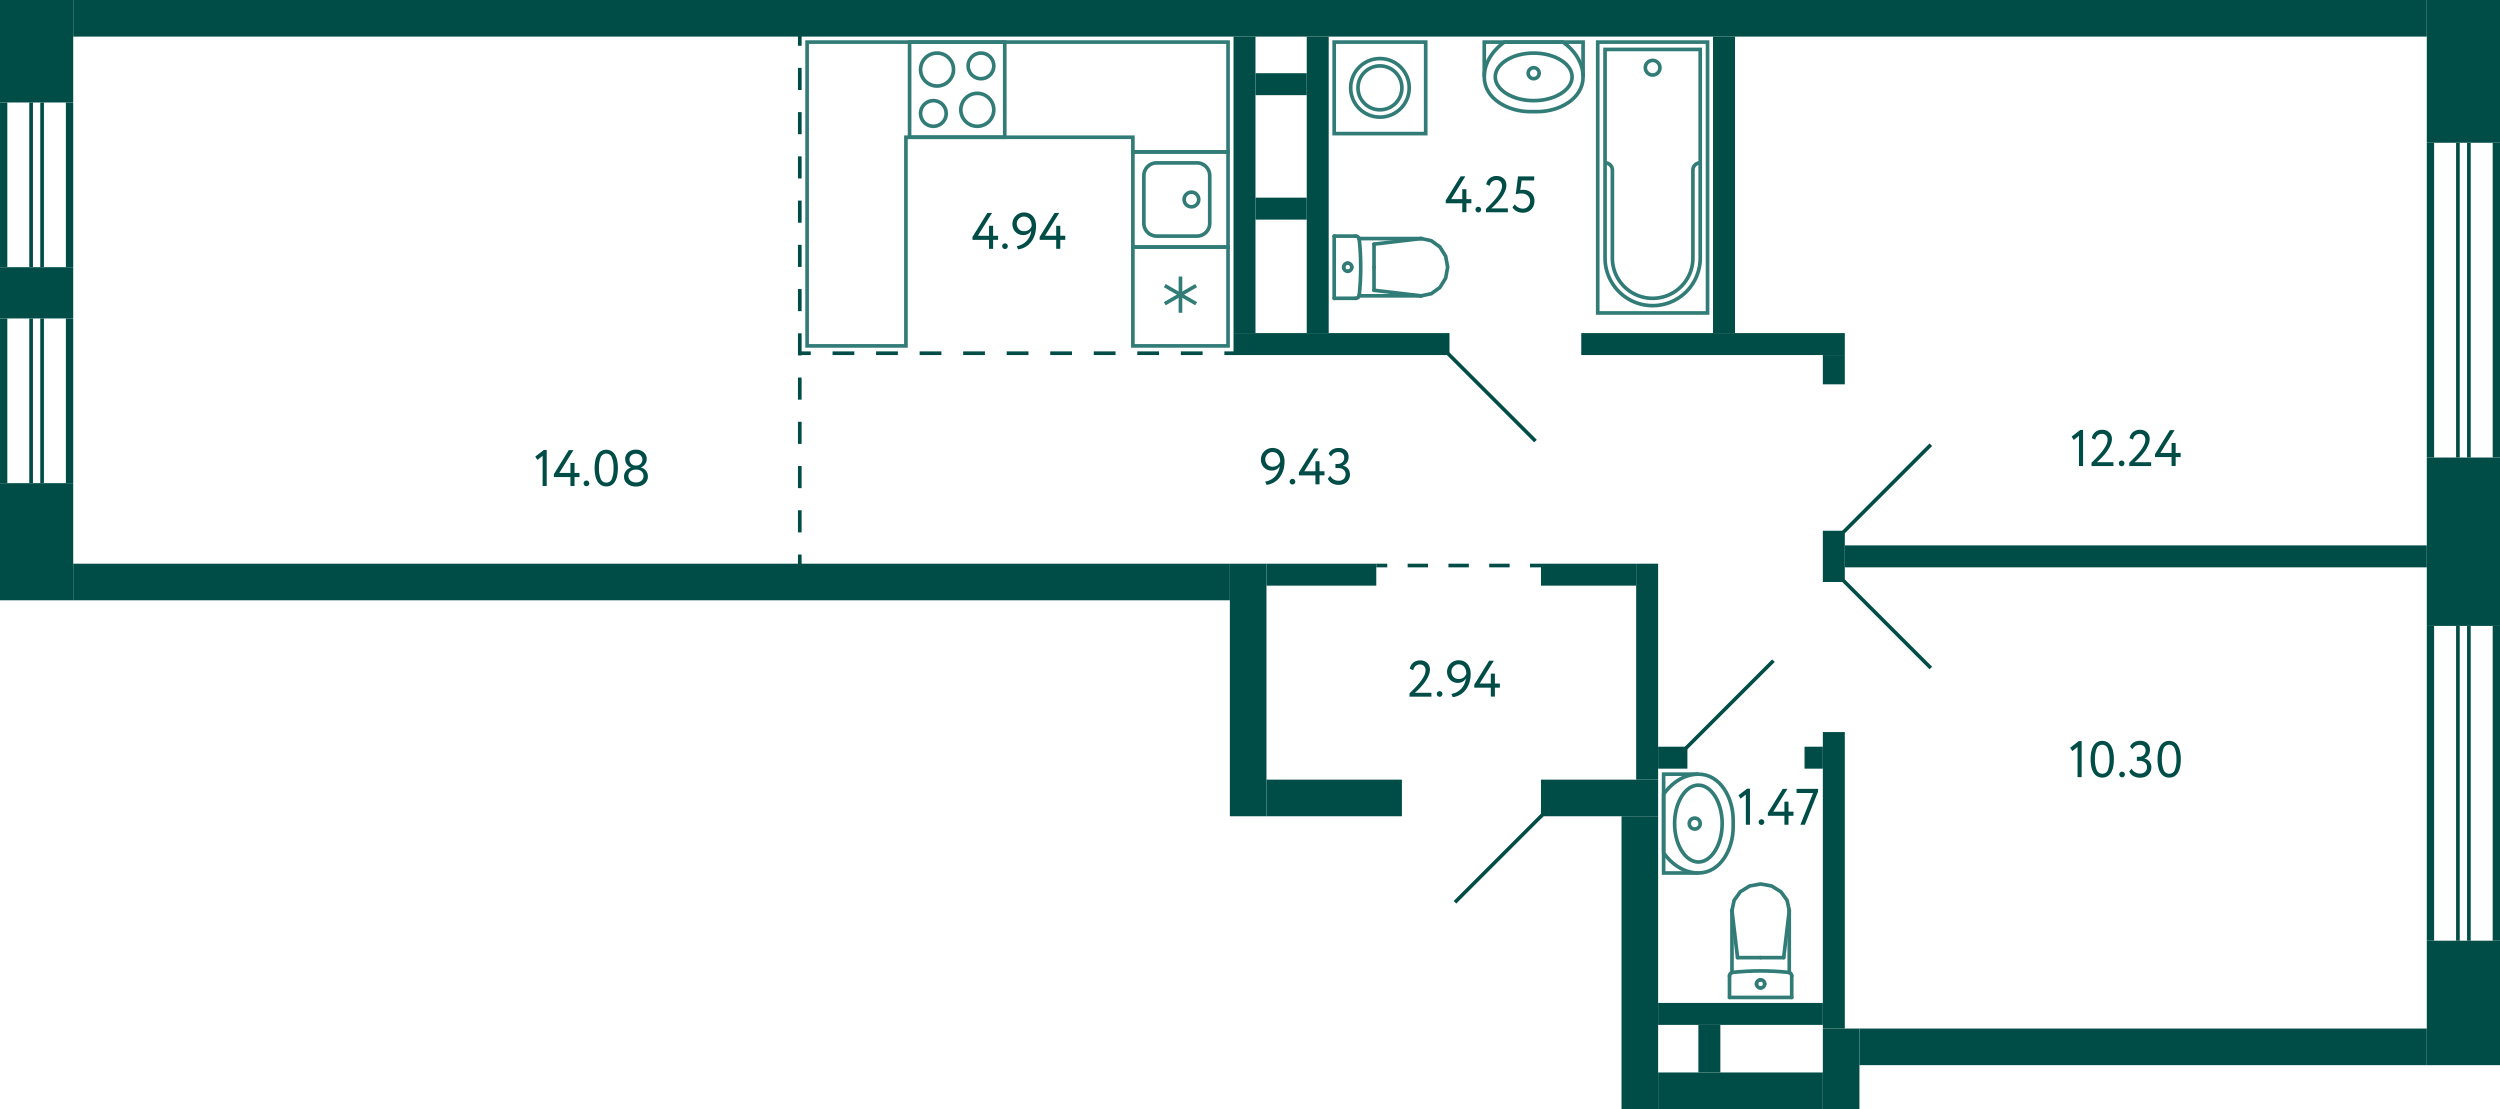 <svg xmlns="http://www.w3.org/2000/svg" width="683" height="303" viewBox="0 0 683 303">
  <title>C-7_5-9fl_4</title>
  <g id="Слой_2" data-name="Слой 2">
    <g id="C-7_5-9fl_4">
      <g id="sant">
        <g>
          <rect x="248.5" y="11.5" width="26" height="26" transform="translate(522.999 49) rotate(-180)" fill="none" stroke="#327c78" stroke-miterlimit="10"/>
          <path d="M268,15a3,3,0,1,1-3,3,3,3,0,0,1,3-3m0-1a4,4,0,1,0,4,4,4,4,0,0,0-4-4Z" fill="#327c78"/>
          <path d="M255,28a3,3,0,1,1-3,3,3,3,0,0,1,3-3m0-1a4,4,0,1,0,4,4,4,4,0,0,0-4-4Z" fill="#327c78"/>
          <path d="M267,26a4,4,0,1,1-4,4,4,4,0,0,1,4-4m0-1a5,5,0,1,0,5,5,5,5,0,0,0-5-5Z" fill="#327c78"/>
          <path d="M256,15a4,4,0,1,1-4,4,4,4,0,0,1,4-4m0-1a5,5,0,1,0,5,5,5,5,0,0,0-5-5Z" fill="#327c78"/>
        </g>
        <g>
          <rect x="309.5" y="41.5" width="26" height="26" transform="translate(268 377) rotate(-90)" fill="none" stroke="#327c78" stroke-miterlimit="10"/>
          <path d="M327,45a3,3,0,0,1,3,3V61a3,3,0,0,1-3,3H316a3,3,0,0,1-3-3V48a3,3,0,0,1,3-3h11m0-1H316a4,4,0,0,0-4,4V61a4,4,0,0,0,4,4h11a4,4,0,0,0,4-4V48a4,4,0,0,0-4-4Z" fill="#327c78"/>
          <circle cx="325.5" cy="54.5" r="2" fill="none" stroke="#327c78" stroke-miterlimit="10"/>
        </g>
        <g>
          <rect x="309.5" y="67.5" width="26" height="27" fill="none" stroke="#327c78" stroke-miterlimit="10"/>
          <line x1="318.213" y1="78.025" x2="326.786" y2="82.975" fill="none" stroke="#327c78" stroke-miterlimit="10"/>
          <line x1="326.786" y1="78.025" x2="318.213" y2="82.975" fill="none" stroke="#327c78" stroke-miterlimit="10"/>
          <line x1="322.5" y1="85.45" x2="322.5" y2="75.55" fill="none" stroke="#327c78" stroke-miterlimit="10"/>
        </g>
        <g>
          <polyline points="432.5 21 432.5 11.5 405.5 11.5 405.5 21" fill="none" stroke="#327c78" stroke-miterlimit="10"/>
          <path d="M418,30.5h2c6,0,12.5-3.5,12.5-9.5s-5.5-9.5-5.5-9.5H411s-5.5,3.5-5.5,9.5S412,30.5,418,30.5Z" fill="none" stroke="#327c78" stroke-miterlimit="10"/>
          <path d="M419,15c5.421,0,10,2.748,10,6s-4.579,6-10,6-10-2.748-10-6,4.579-6,10-6m0-1c-6.075,0-11,3.134-11,7s4.925,7,11,7,11-3.134,11-7-4.925-7-11-7Z" fill="#327c78"/>
          <circle cx="419" cy="20" r="1.5" fill="none" stroke="#327c78" stroke-miterlimit="10"/>
        </g>
        <g>
          <polyline points="464 211.5 454.5 211.5 454.5 238.5 464 238.5" fill="none" stroke="#327c78" stroke-miterlimit="10"/>
          <path d="M473.5,226v-2c0-6-3.5-12.5-9.5-12.5s-9.5,5.5-9.5,5.5v16s3.5,5.5,9.5,5.5S473.5,232,473.5,226Z" fill="none" stroke="#327c78" stroke-miterlimit="10"/>
          <path d="M464,215c3.252,0,6,4.579,6,10s-2.748,10-6,10-6-4.579-6-10,2.748-10,6-10m0-1c-3.866,0-7,4.925-7,11s3.134,11,7,11,7-4.925,7-11-3.134-11-7-11Z" fill="#327c78"/>
          <circle cx="463" cy="225" r="1.5" fill="none" stroke="#327c78" stroke-miterlimit="10"/>
        </g>
        <g>
          <line x1="375.383" y1="73" x2="375.383" y2="79.303" fill="none" stroke="#327c78" stroke-linecap="round" stroke-linejoin="round"/>
          <line x1="364.5" y1="81.5" x2="370.365" y2="81.5" fill="none" stroke="#327c78" stroke-linecap="round" stroke-linejoin="round"/>
          <polyline points="388.271 80.826 391.037 80.231 393.383 78.534 394.95 75.995 395.5 73 394.95 70.005 393.383 67.466 391.037 65.769 388.271 65.174" fill="none" stroke="#327c78" stroke-linecap="round" stroke-linejoin="round"/>
          <line x1="364.5" y1="64.5" x2="370.365" y2="64.5" fill="none" stroke="#327c78" stroke-linecap="round" stroke-linejoin="round"/>
          <polyline points="370.365 81.5 370.545 81.484 370.718 81.435 370.88 81.355 371.024 81.248 371.147 81.116 371.244 80.964 371.311 80.797 371.347 80.621" fill="none" stroke="#327c78" stroke-linecap="round" stroke-linejoin="round"/>
          <line x1="371.302" y1="65.174" x2="388.271" y2="65.174" fill="none" stroke="#327c78" stroke-linecap="round" stroke-linejoin="round"/>
          <polyline points="371.347 80.621 371.522 78.721 371.647 76.818 371.723 74.912 371.748 73.004 371.723 71.097 371.648 69.191 371.523 67.288 371.348 65.388" fill="none" stroke="#327c78" stroke-linecap="round" stroke-linejoin="round"/>
          <line x1="388.25" y1="80.826" x2="375.383" y2="79.303" fill="none" stroke="#327c78" stroke-linecap="round" stroke-linejoin="round"/>
          <line x1="388.25" y1="65.174" x2="375.383" y2="66.697" fill="none" stroke="#327c78" stroke-linecap="round" stroke-linejoin="round"/>
          <line x1="375.383" y1="73" x2="375.383" y2="66.697" fill="none" stroke="#327c78" stroke-linecap="round" stroke-linejoin="round"/>
          <line x1="371.311" y1="80.826" x2="388.271" y2="80.826" fill="none" stroke="#327c78" stroke-linecap="round" stroke-linejoin="round"/>
          <polyline points="371.348 65.388 371.313 65.21 371.247 65.042 371.15 64.888 371.028 64.755 370.883 64.646 370.72 64.566 370.546 64.517 370.365 64.5" fill="none" stroke="#327c78" stroke-linecap="round" stroke-linejoin="round"/>
          <line x1="364.5" y1="81.5" x2="364.5" y2="64.5" fill="none" stroke="#327c78" stroke-linecap="round" stroke-linejoin="round"/>
          <path d="M369.309,73a1.113,1.113,0,0,0-1.108-1.118" fill="none" stroke="#327c78" stroke-linecap="round" stroke-linejoin="round"/>
          <path d="M368.2,74.118A1.113,1.113,0,0,0,369.309,73" fill="none" stroke="#327c78" stroke-linecap="round" stroke-linejoin="round"/>
          <path d="M367.094,73a1.112,1.112,0,0,0,1.107,1.118" fill="none" stroke="#327c78" stroke-linecap="round" stroke-linejoin="round"/>
          <path d="M368.2,71.882A1.112,1.112,0,0,0,367.094,73" fill="none" stroke="#327c78" stroke-linecap="round" stroke-linejoin="round"/>
        </g>
        <g>
          <line x1="481" y1="261.617" x2="487.303" y2="261.617" fill="none" stroke="#327c78" stroke-linecap="round" stroke-linejoin="round"/>
          <line x1="489.5" y1="272.5" x2="489.5" y2="266.635" fill="none" stroke="#327c78" stroke-linecap="round" stroke-linejoin="round"/>
          <polyline points="488.826 248.729 488.231 245.963 486.534 243.617 483.995 242.05 481 241.5 478.005 242.05 475.466 243.617 473.769 245.963 473.174 248.729" fill="none" stroke="#327c78" stroke-linecap="round" stroke-linejoin="round"/>
          <line x1="472.5" y1="272.5" x2="472.5" y2="266.635" fill="none" stroke="#327c78" stroke-linecap="round" stroke-linejoin="round"/>
          <polyline points="489.5 266.635 489.484 266.455 489.435 266.282 489.355 266.12 489.248 265.976 489.116 265.853 488.964 265.756 488.797 265.689 488.621 265.653" fill="none" stroke="#327c78" stroke-linecap="round" stroke-linejoin="round"/>
          <line x1="473.174" y1="265.698" x2="473.174" y2="248.729" fill="none" stroke="#327c78" stroke-linecap="round" stroke-linejoin="round"/>
          <polyline points="488.621 265.653 486.721 265.478 484.818 265.353 482.912 265.278 481.004 265.252 479.097 265.277 477.191 265.352 475.288 265.477 473.388 265.652" fill="none" stroke="#327c78" stroke-linecap="round" stroke-linejoin="round"/>
          <line x1="488.826" y1="248.75" x2="487.303" y2="261.617" fill="none" stroke="#327c78" stroke-linecap="round" stroke-linejoin="round"/>
          <line x1="473.174" y1="248.75" x2="474.697" y2="261.617" fill="none" stroke="#327c78" stroke-linecap="round" stroke-linejoin="round"/>
          <line x1="481" y1="261.617" x2="474.697" y2="261.617" fill="none" stroke="#327c78" stroke-linecap="round" stroke-linejoin="round"/>
          <line x1="488.826" y1="265.689" x2="488.826" y2="248.729" fill="none" stroke="#327c78" stroke-linecap="round" stroke-linejoin="round"/>
          <polyline points="473.388 265.652 473.21 265.687 473.042 265.753 472.888 265.85 472.755 265.972 472.646 266.117 472.566 266.28 472.517 266.454 472.5 266.635" fill="none" stroke="#327c78" stroke-linecap="round" stroke-linejoin="round"/>
          <line x1="489.5" y1="272.5" x2="472.5" y2="272.5" fill="none" stroke="#327c78" stroke-linecap="round" stroke-linejoin="round"/>
          <path d="M481,267.691a1.113,1.113,0,0,0-1.118,1.108" fill="none" stroke="#327c78" stroke-linecap="round" stroke-linejoin="round"/>
          <path d="M482.118,268.8A1.113,1.113,0,0,0,481,267.691" fill="none" stroke="#327c78" stroke-linecap="round" stroke-linejoin="round"/>
          <path d="M481,269.906a1.112,1.112,0,0,0,1.118-1.107" fill="none" stroke="#327c78" stroke-linecap="round" stroke-linejoin="round"/>
          <path d="M479.882,268.8A1.112,1.112,0,0,0,481,269.906" fill="none" stroke="#327c78" stroke-linecap="round" stroke-linejoin="round"/>
        </g>
        <g>
          <rect x="364.5" y="11.5" width="25" height="25" fill="none" stroke="#327c78" stroke-miterlimit="10"/>
          <circle cx="377" cy="24" r="8" fill="none" stroke="#327c78" stroke-miterlimit="10"/>
          <circle cx="377" cy="24" r="6" fill="none" stroke="#327c78" stroke-miterlimit="10"/>
        </g>
        <g>
          <circle cx="451.5" cy="18.5" r="2" fill="none" stroke="#327c78" stroke-miterlimit="10"/>
          <path d="M464.5,44.5a1.959,1.959,0,0,0-2,2v24a11,11,0,0,1-11,11h0a11,11,0,0,1-11-11v-24a1.959,1.959,0,0,0-2-2" fill="none" stroke="#327c78" stroke-miterlimit="10"/>
          <rect x="436.5" y="11.5" width="30" height="74" transform="translate(903 97) rotate(-180)" fill="none" stroke="#327c78" stroke-miterlimit="10"/>
          <path d="M451.5,13.5h0a13,13,0,0,1,13,13v57a0,0,0,0,1,0,0h-26a0,0,0,0,1,0,0v-57a13,13,0,0,1,13-13Z" transform="translate(903 97) rotate(-180)" fill="none" stroke="#327c78" stroke-miterlimit="10"/>
        </g>
        <polygon points="247.5 94.5 220.5 94.5 220.5 11.5 335.5 11.5 335.5 37.5 335.5 41.5 309.5 41.5 309.5 37.5 247.5 37.5 247.5 94.5" fill="none" stroke="#327c78" stroke-miterlimit="10" fill-rule="evenodd"/>
      </g>
      <g id="l">
        <line x1="460.5" y1="204.5" x2="484.5" y2="180.5" fill="none" stroke="#004d47" stroke-miterlimit="10"/>
        <line x1="503.5" y1="145.5" x2="527.5" y2="121.5" fill="none" stroke="#004d47" stroke-miterlimit="10"/>
        <line x1="419.5" y1="120.5" x2="395.5" y2="96.5" fill="none" stroke="#004d47" stroke-miterlimit="10"/>
        <line x1="527.5" y1="182.5" x2="503.5" y2="158.5" fill="none" stroke="#004d47" stroke-miterlimit="10"/>
        <line x1="421.5" y1="222.5" x2="397.5" y2="246.5" fill="none" stroke="#004d47" stroke-miterlimit="10"/>
        <g>
          <line x1="218.5" y1="9.5" x2="218.5" y2="12.5" fill="none" stroke="#004d47" stroke-miterlimit="10"/>
          <line x1="218.5" y1="18.543" x2="218.5" y2="148.478" fill="none" stroke="#004d47" stroke-miterlimit="10" stroke-dasharray="6.043 6.043"/>
          <line x1="218.5" y1="151.5" x2="218.5" y2="154.5" fill="none" stroke="#004d47" stroke-miterlimit="10"/>
        </g>
        <g>
          <line x1="337.5" y1="96.5" x2="334.5" y2="96.5" fill="none" stroke="#004d47" stroke-miterlimit="10"/>
          <line x1="328.553" y1="96.5" x2="224.474" y2="96.5" fill="none" stroke="#004d47" stroke-miterlimit="10" stroke-dasharray="5.947 5.947"/>
          <line x1="221.5" y1="96.5" x2="218.5" y2="96.5" fill="none" stroke="#004d47" stroke-miterlimit="10"/>
        </g>
        <g>
          <line x1="376" y1="154.5" x2="379" y2="154.5" fill="none" stroke="#004d47" stroke-miterlimit="10"/>
          <line x1="384.571" y1="154.5" x2="415.214" y2="154.5" fill="none" stroke="#004d47" stroke-miterlimit="10" stroke-dasharray="5.571 5.571"/>
          <line x1="418" y1="154.5" x2="421" y2="154.5" fill="none" stroke="#004d47" stroke-miterlimit="10"/>
        </g>
      </g>
      <g id="s">
        <rect x="20" width="643" height="10" fill="#004d47"/>
        <rect x="508" y="281" width="155" height="10" fill="#004d47"/>
        <rect x="453" y="293" width="45" height="10" fill="#004d47"/>
        <rect y="132" width="20" height="32" fill="#004d47"/>
        <rect x="363.5" y="64.5" width="6" height="59" transform="translate(272.5 460.5) rotate(-90)" fill="#004d47"/>
        <rect x="465" y="58" width="6" height="72" transform="translate(374 562) rotate(-90)" fill="#004d47"/>
        <rect x="358" y="142" width="6" height="30" transform="translate(204 518) rotate(-90)" fill="#004d47"/>
        <rect x="431" y="144" width="6" height="26" transform="translate(277 591) rotate(-90)" fill="#004d47"/>
        <rect x="454" y="203" width="6" height="8" transform="translate(250 664) rotate(-90)" fill="#004d47"/>
        <rect x="492.5" y="204.5" width="6" height="5" transform="translate(288.5 702.5) rotate(-90)" fill="#004d47"/>
        <rect x="472.5" y="254.5" width="6" height="45" transform="translate(198.5 752.5) rotate(-90)" fill="#004d47"/>
        <rect x="580.5" y="72.5" width="6" height="159" transform="translate(431.5 735.5) rotate(-90)" fill="#004d47"/>
        <rect x="18" y="87" width="2" height="45" transform="translate(38 219) rotate(-180)" fill="#004d47"/>
        <rect y="87" width="2" height="45" transform="translate(2 219) rotate(-180)" fill="#004d47"/>
        <rect x="11" y="87" width="1" height="45" transform="translate(23 219) rotate(-180)" fill="#004d47"/>
        <rect x="8" y="87" width="1" height="45" transform="translate(17 219) rotate(-180)" fill="#004d47"/>
        <rect y="73" width="20" height="14" fill="#004d47"/>
        <rect x="18" y="28" width="2" height="45" transform="translate(38 101) rotate(-180)" fill="#004d47"/>
        <rect y="28" width="2" height="45" transform="translate(2 101) rotate(-180)" fill="#004d47"/>
        <rect x="11" y="28" width="1" height="45" transform="translate(23 101) rotate(-180)" fill="#004d47"/>
        <rect x="8" y="28" width="1" height="45" transform="translate(17 101) rotate(-180)" fill="#004d47"/>
        <rect width="20" height="28" fill="#004d47"/>
        <rect x="681" y="39" width="2" height="86" transform="translate(1364 164) rotate(-180)" fill="#004d47"/>
        <rect x="663" y="39" width="2" height="86" transform="translate(1328 164) rotate(-180)" fill="#004d47"/>
        <rect x="674" y="39" width="1" height="86" transform="translate(1349 164) rotate(-180)" fill="#004d47"/>
        <rect x="671" y="39" width="1" height="86" transform="translate(1343 164) rotate(-180)" fill="#004d47"/>
        <rect x="681" y="171" width="2" height="86" transform="translate(1364 428) rotate(-180)" fill="#004d47"/>
        <rect x="663" y="171" width="2" height="86" transform="translate(1328 428) rotate(-180)" fill="#004d47"/>
        <rect x="674" y="171" width="1" height="86" transform="translate(1349 428) rotate(-180)" fill="#004d47"/>
        <rect x="671" y="171" width="1" height="86" transform="translate(1343 428) rotate(-180)" fill="#004d47"/>
        <rect x="663" width="20" height="39" fill="#004d47"/>
        <rect x="663" y="125" width="20" height="46" fill="#004d47"/>
        <rect x="663" y="257" width="20" height="34" fill="#004d47"/>
        <rect x="299.5" y="47.5" width="81" height="6" transform="translate(289.5 390.5) rotate(-90)" fill="#004d47"/>
        <rect x="430.5" y="47.5" width="81" height="6" transform="translate(420.5 521.5) rotate(-90)" fill="#004d47"/>
        <rect x="420.5" y="180.5" width="59" height="6" transform="translate(266.5 633.5) rotate(-90)" fill="#004d47"/>
        <rect x="497" y="98" width="8" height="6" transform="translate(400 602) rotate(-90)" fill="#004d47"/>
        <rect x="494" y="149" width="14" height="6" transform="translate(349 653) rotate(-90)" fill="#004d47"/>
        <rect x="460.5" y="237.5" width="81" height="6" transform="translate(260.5 741.5) rotate(-90)" fill="#004d47"/>
        <rect x="460.5" y="283.5" width="13" height="6" transform="translate(180.5 753.5) rotate(-90)" fill="#004d47"/>
        <rect x="319.5" y="47.5" width="81" height="6" transform="translate(410.5 -309.5) rotate(90)" fill="#004d47"/>
        <rect x="347" y="16" width="6" height="14" transform="translate(373 -327) rotate(90)" fill="#004d47"/>
        <rect x="347" y="50" width="6" height="14" transform="translate(407 -293) rotate(90)" fill="#004d47"/>
        <rect x="20" y="154" width="316" height="10" transform="translate(356 318) rotate(-180)" fill="#004d47"/>
        <rect x="421" y="213" width="32" height="10" transform="translate(874 436) rotate(-180)" fill="#004d47"/>
        <rect x="346" y="213" width="37" height="10" transform="translate(729 436) rotate(-180)" fill="#004d47"/>
        <rect x="336" y="154" width="10" height="69" fill="#004d47"/>
        <rect x="443" y="223" width="10" height="80" fill="#004d47"/>
        <rect x="498" y="281" width="10" height="22" fill="#004d47"/>
      </g>
      <g id="t">
        <g>
          <g>
            <path d="M567.92,202.466h.785v9.856h-1.121v-8.246l-1.427,1.12-.588-.91Z" fill="#004d47"/>
            <path d="M571.155,207.422a10.362,10.362,0,0,1,.182-2.023,5,5,0,0,1,.574-1.582,2.937,2.937,0,0,1,.994-1.036,2.934,2.934,0,0,1,2.856,0,2.894,2.894,0,0,1,.987,1.036,5.28,5.28,0,0,1,.574,1.582,10.04,10.04,0,0,1,.189,2.023,10.552,10.552,0,0,1-.182,2.03,5.035,5.035,0,0,1-.567,1.582,2.939,2.939,0,0,1-.98,1.029,2.637,2.637,0,0,1-1.421.371,2.706,2.706,0,0,1-1.435-.371,2.941,2.941,0,0,1-1-1.029,5.064,5.064,0,0,1-.581-1.582A10.147,10.147,0,0,1,571.155,207.422Zm1.19,0a7.1,7.1,0,0,0,.483,2.933,1.6,1.6,0,0,0,1.533,1.029,1.547,1.547,0,0,0,1.512-1.029,7.605,7.605,0,0,0,.448-2.933,7.385,7.385,0,0,0-.462-2.933,1.647,1.647,0,0,0-3.059.014A7.508,7.508,0,0,0,572.345,207.422Z" fill="#004d47"/>
            <path d="M578.981,211.566a.729.729,0,0,1,.217-.511.758.758,0,0,1,.581-.231.689.689,0,0,1,.532.231.742.742,0,0,1,.21.511.819.819,0,0,1-.21.56.679.679,0,0,1-.532.238.745.745,0,0,1-.581-.238A.8.8,0,0,1,578.981,211.566Z" fill="#004d47"/>
            <path d="M584.678,212.462a3.714,3.714,0,0,1-1.806-.427,2.64,2.64,0,0,1-1.162-1.253l.644-.8a2.417,2.417,0,0,0,.98,1.022,2.682,2.682,0,0,0,1.3.336,1.931,1.931,0,0,0,1.428-.5,1.71,1.71,0,0,0,.5-1.26,1.527,1.527,0,0,0-.56-1.253,2.209,2.209,0,0,0-1.442-.455h-.77v-1.12h.7a1.647,1.647,0,0,0,.63-.126,1.822,1.822,0,0,0,.546-.343,1.569,1.569,0,0,0,.378-.532,1.677,1.677,0,0,0,.14-.693,1.527,1.527,0,0,0-.42-1.141,1.607,1.607,0,0,0-1.176-.413,2.136,2.136,0,0,0-1.211.322,2.554,2.554,0,0,0-.805.9l-.63-.77a2.447,2.447,0,0,1,1.05-1.162,3.338,3.338,0,0,1,1.68-.406,2.837,2.837,0,0,1,1.967.658,2.317,2.317,0,0,1,.735,1.82,2.61,2.61,0,0,1-.385,1.414,2.414,2.414,0,0,1-1.141.938v.042a2.126,2.126,0,0,1,.812.287,2.191,2.191,0,0,1,.595.539,2.369,2.369,0,0,1,.371.714,2.683,2.683,0,0,1,.126.826,2.828,2.828,0,0,1-.238,1.183,2.663,2.663,0,0,1-.651.9,2.844,2.844,0,0,1-.973.567A3.677,3.677,0,0,1,584.678,212.462Z" fill="#004d47"/>
            <path d="M589.438,207.422a10.359,10.359,0,0,1,.183-2.023,5.021,5.021,0,0,1,.573-1.582,2.954,2.954,0,0,1,.994-1.036,2.934,2.934,0,0,1,2.856,0,2.885,2.885,0,0,1,.987,1.036,5.253,5.253,0,0,1,.574,1.582,10.04,10.04,0,0,1,.189,2.023,10.473,10.473,0,0,1-.182,2.03,5.035,5.035,0,0,1-.567,1.582,2.921,2.921,0,0,1-.98,1.029,2.633,2.633,0,0,1-1.42.371,2.71,2.71,0,0,1-1.436-.371,2.949,2.949,0,0,1-1-1.029,5.064,5.064,0,0,1-.581-1.582A10.147,10.147,0,0,1,589.438,207.422Zm1.19,0a7.113,7.113,0,0,0,.483,2.933,1.6,1.6,0,0,0,1.534,1.029,1.546,1.546,0,0,0,1.511-1.029,7.586,7.586,0,0,0,.448-2.933,7.387,7.387,0,0,0-.461-2.933,1.648,1.648,0,0,0-3.06.014A7.508,7.508,0,0,0,590.628,207.422Z" fill="#004d47"/>
          </g>
          <g>
            <path d="M477.3,215.466h.785v9.856h-1.121v-8.246l-1.427,1.12-.588-.91Z" fill="#004d47"/>
            <path d="M480.46,224.566a.729.729,0,0,1,.217-.511.758.758,0,0,1,.581-.231.689.689,0,0,1,.532.231.742.742,0,0,1,.21.511.819.819,0,0,1-.21.56.679.679,0,0,1-.532.238.745.745,0,0,1-.581-.238A.8.8,0,0,1,480.46,224.566Z" fill="#004d47"/>
            <path d="M487.5,222.872h-4.522v-.8l4.061-6.552h1.288l-3.878,6.23H487.5v-2.73h1.121v2.73h1.357v1.12h-1.357v2.45H487.5Z" fill="#004d47"/>
            <path d="M490.819,215.522h5.88v.728l-3.612,9.072h-1.232l3.486-8.68h-4.522Z" fill="#004d47"/>
          </g>
          <g>
            <path d="M350.935,126.064a7.869,7.869,0,0,1-.378,2.513,6.282,6.282,0,0,1-1.036,1.946,5.242,5.242,0,0,1-3.487,1.939l-.378-.882a4.9,4.9,0,0,0,2.688-1.407,4.952,4.952,0,0,0,1.275-2.835,2.286,2.286,0,0,1-.854.882,2.6,2.6,0,0,1-1.359.336,2.967,2.967,0,0,1-1.182-.231,2.76,2.76,0,0,1-.925-.637,2.935,2.935,0,0,1-.6-.959,3.224,3.224,0,0,1-.217-1.183,3.041,3.041,0,0,1,.273-1.309,3.239,3.239,0,0,1,.714-.994,3.183,3.183,0,0,1,1-.637,3.043,3.043,0,0,1,1.135-.224,3.467,3.467,0,0,1,1.435.28,2.908,2.908,0,0,1,1.043.777,3.414,3.414,0,0,1,.636,1.169A4.7,4.7,0,0,1,350.935,126.064Zm-1.19,0a3.655,3.655,0,0,0-.126-.966,2.516,2.516,0,0,0-.386-.819,1.86,1.86,0,0,0-.665-.567,2.046,2.046,0,0,0-.952-.21,1.834,1.834,0,0,0-.762.161,1.99,1.99,0,0,0-.617.427,2.04,2.04,0,0,0-.413.623,1.884,1.884,0,0,0-.154.749,2.222,2.222,0,0,0,.133.77,2.066,2.066,0,0,0,.385.651,1.8,1.8,0,0,0,.63.455,2.118,2.118,0,0,0,.869.168,2.24,2.24,0,0,0,.776-.126,2.188,2.188,0,0,0,.6-.329,1.882,1.882,0,0,0,.427-.462A2.216,2.216,0,0,0,349.745,126.064Z" fill="#004d47"/>
            <path d="M352.334,131.566a.729.729,0,0,1,.217-.511.761.761,0,0,1,.581-.231.687.687,0,0,1,.532.231.743.743,0,0,1,.211.511.82.82,0,0,1-.211.56.677.677,0,0,1-.532.238.748.748,0,0,1-.581-.238A.8.8,0,0,1,352.334,131.566Z" fill="#004d47"/>
            <path d="M359.376,129.872h-4.522v-.8l4.06-6.552H360.2l-3.878,6.23h3.052v-2.73h1.12v2.73h1.358v1.12H360.5v2.45h-1.12Z" fill="#004d47"/>
            <path d="M365.732,132.462a3.711,3.711,0,0,1-1.806-.427,2.636,2.636,0,0,1-1.162-1.253l.644-.8a2.411,2.411,0,0,0,.98,1.022,2.676,2.676,0,0,0,1.3.336,1.931,1.931,0,0,0,1.428-.5,1.71,1.71,0,0,0,.5-1.26,1.527,1.527,0,0,0-.56-1.253,2.211,2.211,0,0,0-1.442-.455h-.77v-1.12h.7a1.647,1.647,0,0,0,.63-.126,1.835,1.835,0,0,0,.546-.343,1.583,1.583,0,0,0,.378-.532,1.693,1.693,0,0,0,.14-.693,1.527,1.527,0,0,0-.42-1.141,1.607,1.607,0,0,0-1.176-.413,2.136,2.136,0,0,0-1.211.322,2.554,2.554,0,0,0-.805.9l-.63-.77a2.447,2.447,0,0,1,1.05-1.162,3.338,3.338,0,0,1,1.68-.406,2.838,2.838,0,0,1,1.967.658,2.317,2.317,0,0,1,.735,1.82,2.61,2.61,0,0,1-.385,1.414,2.414,2.414,0,0,1-1.141.938v.042a2.132,2.132,0,0,1,.812.287,2.206,2.206,0,0,1,.595.539,2.369,2.369,0,0,1,.371.714,2.683,2.683,0,0,1,.126.826,2.844,2.844,0,0,1-.238,1.183,2.677,2.677,0,0,1-.651.9,2.863,2.863,0,0,1-.973.567A3.682,3.682,0,0,1,365.732,132.462Z" fill="#004d47"/>
          </g>
          <g>
            <path d="M568.313,117.466h.784v9.856h-1.12v-8.246l-1.428,1.12-.588-.91Z" fill="#004d47"/>
            <path d="M571.407,126.412q.6-.588,1.358-1.351a20.3,20.3,0,0,0,1.428-1.6,11.229,11.229,0,0,0,1.134-1.7,3.484,3.484,0,0,0,.462-1.645,1.654,1.654,0,0,0-.4-1.12,1.5,1.5,0,0,0-1.2-.462,1.76,1.76,0,0,0-1.092.385,1.859,1.859,0,0,0-.658,1.183l-.952-.392a2.621,2.621,0,0,1,.343-.973,2.66,2.66,0,0,1,.63-.721,2.692,2.692,0,0,1,.84-.448,3.128,3.128,0,0,1,.987-.154,2.989,2.989,0,0,1,1.19.217,2.518,2.518,0,0,1,.84.567,2.25,2.25,0,0,1,.5.791,2.622,2.622,0,0,1,.161.9,4.015,4.015,0,0,1-.252,1.379,7.732,7.732,0,0,1-.644,1.344,11.046,11.046,0,0,1-.868,1.239q-.477.588-.938,1.071t-.84.833q-.378.349-.574.518h4.522v1.05h-5.978Z" fill="#004d47"/>
            <path d="M578.855,126.566a.729.729,0,0,1,.217-.511.758.758,0,0,1,.581-.231.689.689,0,0,1,.532.231.742.742,0,0,1,.21.511.819.819,0,0,1-.21.56.679.679,0,0,1-.532.238.745.745,0,0,1-.581-.238A.8.8,0,0,1,578.855,126.566Z" fill="#004d47"/>
            <path d="M581.724,126.412q.6-.588,1.358-1.351a20.3,20.3,0,0,0,1.428-1.6,11.229,11.229,0,0,0,1.134-1.7,3.484,3.484,0,0,0,.462-1.645,1.654,1.654,0,0,0-.4-1.12,1.5,1.5,0,0,0-1.2-.462,1.76,1.76,0,0,0-1.092.385,1.863,1.863,0,0,0-.658,1.183l-.952-.392a2.639,2.639,0,0,1,.343-.973,2.647,2.647,0,0,1,1.47-1.169,3.137,3.137,0,0,1,.987-.154,2.989,2.989,0,0,1,1.19.217,2.518,2.518,0,0,1,.84.567,2.236,2.236,0,0,1,.5.791,2.622,2.622,0,0,1,.161.9,4.015,4.015,0,0,1-.252,1.379,7.66,7.66,0,0,1-.644,1.344,10.791,10.791,0,0,1-.868,1.239q-.476.588-.938,1.071t-.84.833q-.378.349-.574.518H587.7v1.05h-5.978Z" fill="#004d47"/>
            <path d="M593.274,124.872h-4.522v-.8l4.06-6.552H594.1l-3.878,6.23h3.052v-2.73h1.12v2.73h1.358v1.12h-1.358v2.45h-1.12Z" fill="#004d47"/>
          </g>
          <g>
            <path d="M385.085,189.412q.6-.588,1.358-1.351a20.3,20.3,0,0,0,1.428-1.6,11.229,11.229,0,0,0,1.134-1.7,3.484,3.484,0,0,0,.462-1.645,1.654,1.654,0,0,0-.4-1.12,1.5,1.5,0,0,0-1.2-.462,1.76,1.76,0,0,0-1.092.385,1.863,1.863,0,0,0-.658,1.183l-.952-.392a2.621,2.621,0,0,1,.343-.973,2.647,2.647,0,0,1,1.47-1.169,3.132,3.132,0,0,1,.987-.154,2.989,2.989,0,0,1,1.19.217,2.518,2.518,0,0,1,.84.567,2.236,2.236,0,0,1,.5.791,2.622,2.622,0,0,1,.161.9,4.015,4.015,0,0,1-.252,1.379,7.732,7.732,0,0,1-.644,1.344,10.917,10.917,0,0,1-.868,1.239q-.475.588-.938,1.071t-.84.833q-.378.35-.574.518h4.522v1.05h-5.978Z" fill="#004d47"/>
            <path d="M392.533,189.566a.729.729,0,0,1,.217-.511.759.759,0,0,1,.581-.231.689.689,0,0,1,.532.231.742.742,0,0,1,.21.511.819.819,0,0,1-.21.56.679.679,0,0,1-.532.238.747.747,0,0,1-.581-.238A.8.8,0,0,1,392.533,189.566Z" fill="#004d47"/>
            <path d="M401.787,184.064a7.869,7.869,0,0,1-.378,2.513,6.241,6.241,0,0,1-1.036,1.946,5.237,5.237,0,0,1-3.486,1.939l-.378-.882a4.7,4.7,0,0,0,3.962-4.242,2.279,2.279,0,0,1-.854.882,2.593,2.593,0,0,1-1.358.336,2.972,2.972,0,0,1-1.183-.231,2.755,2.755,0,0,1-.924-.637,2.918,2.918,0,0,1-.6-.959,3.2,3.2,0,0,1-.217-1.183,3.041,3.041,0,0,1,.273-1.309,3.223,3.223,0,0,1,.714-.994,3.183,3.183,0,0,1,1-.637,3.034,3.034,0,0,1,1.134-.224,3.463,3.463,0,0,1,1.435.28,2.9,2.9,0,0,1,1.043.777,3.416,3.416,0,0,1,.637,1.169A4.732,4.732,0,0,1,401.787,184.064Zm-1.19,0a3.655,3.655,0,0,0-.126-.966,2.514,2.514,0,0,0-.385-.819,1.877,1.877,0,0,0-.665-.567,2.046,2.046,0,0,0-.952-.21,1.839,1.839,0,0,0-.763.161,2,2,0,0,0-.616.427,2.04,2.04,0,0,0-.413.623,1.867,1.867,0,0,0-.154.749,2.222,2.222,0,0,0,.133.77,2.047,2.047,0,0,0,.385.651,1.8,1.8,0,0,0,.63.455,2.117,2.117,0,0,0,.868.168,2.245,2.245,0,0,0,.777-.126,2.217,2.217,0,0,0,.6-.329,1.9,1.9,0,0,0,.427-.462A2.173,2.173,0,0,0,400.6,184.064Z" fill="#004d47"/>
            <path d="M407.289,187.872h-4.522v-.8l4.06-6.552h1.288l-3.878,6.23h3.052v-2.73h1.12v2.73h1.358v1.12h-1.358v2.45h-1.12Z" fill="#004d47"/>
          </g>
          <g>
            <path d="M270.2,65.534h-4.522v-.8l4.06-6.552h1.288l-3.877,6.23H270.2v-2.73h1.12v2.73h1.358v1.12h-1.358v2.45H270.2Z" fill="#004d47"/>
            <path d="M273.793,67.228a.73.73,0,0,1,.217-.511.761.761,0,0,1,.581-.231.687.687,0,0,1,.532.231.744.744,0,0,1,.21.511.819.819,0,0,1-.21.56.677.677,0,0,1-.532.238.748.748,0,0,1-.581-.238A.8.8,0,0,1,273.793,67.228Z" fill="#004d47"/>
            <path d="M283.047,61.726a7.869,7.869,0,0,1-.378,2.513,6.241,6.241,0,0,1-1.036,1.946,5.237,5.237,0,0,1-3.486,1.939l-.378-.882A4.7,4.7,0,0,0,281.731,63a2.279,2.279,0,0,1-.854.882,2.593,2.593,0,0,1-1.358.336,2.972,2.972,0,0,1-1.183-.231,2.751,2.751,0,0,1-.924-.637,2.935,2.935,0,0,1-.6-.959,3.224,3.224,0,0,1-.217-1.183,3.041,3.041,0,0,1,.273-1.309,3.223,3.223,0,0,1,.714-.994,3.183,3.183,0,0,1,1-.637,3.042,3.042,0,0,1,1.134-.224,3.463,3.463,0,0,1,1.435.28,2.911,2.911,0,0,1,1.043.777,3.4,3.4,0,0,1,.637,1.169A4.7,4.7,0,0,1,283.047,61.726Zm-1.19,0a3.655,3.655,0,0,0-.126-.966,2.494,2.494,0,0,0-.385-.819,1.868,1.868,0,0,0-.665-.567,2.046,2.046,0,0,0-.952-.21,1.839,1.839,0,0,0-.763.161,2,2,0,0,0-.616.427,2.04,2.04,0,0,0-.413.623,1.867,1.867,0,0,0-.154.749,2.218,2.218,0,0,0,.133.77,2.036,2.036,0,0,0,.385.651,1.8,1.8,0,0,0,.63.455,2.117,2.117,0,0,0,.868.168,2.245,2.245,0,0,0,.777-.126,2.2,2.2,0,0,0,.6-.329,1.882,1.882,0,0,0,.427-.462A2.173,2.173,0,0,0,281.857,61.726Z" fill="#004d47"/>
            <path d="M288.549,65.534h-4.522v-.8l4.06-6.552h1.288l-3.878,6.23h3.052v-2.73h1.12v2.73h1.358v1.12h-1.358v2.45h-1.12Z" fill="#004d47"/>
          </g>
          <g>
            <path d="M399.5,55.534H394.98v-.8l4.061-6.552h1.288l-3.878,6.23H399.5v-2.73h1.121v2.73h1.357v1.12h-1.357v2.45H399.5Z" fill="#004d47"/>
            <path d="M403.1,57.228a.729.729,0,0,1,.216-.511.761.761,0,0,1,.581-.231.686.686,0,0,1,.532.231.745.745,0,0,1,.211.511.82.82,0,0,1-.211.56.676.676,0,0,1-.532.238.748.748,0,0,1-.581-.238A.8.8,0,0,1,403.1,57.228Z" fill="#004d47"/>
            <path d="M405.97,57.074q.6-.588,1.358-1.351a20.1,20.1,0,0,0,1.428-1.6,11.154,11.154,0,0,0,1.134-1.7,3.486,3.486,0,0,0,.463-1.645,1.655,1.655,0,0,0-.4-1.12,1.493,1.493,0,0,0-1.2-.462,1.756,1.756,0,0,0-1.091.385,1.86,1.86,0,0,0-.659,1.183l-.952-.392a2.639,2.639,0,0,1,.343-.973,2.647,2.647,0,0,1,1.47-1.169,3.166,3.166,0,0,1,.987-.154,3,3,0,0,1,1.19.217,2.548,2.548,0,0,1,.84.567,2.236,2.236,0,0,1,.5.791,2.622,2.622,0,0,1,.161.9,4.037,4.037,0,0,1-.251,1.379,7.666,7.666,0,0,1-.645,1.344,10.791,10.791,0,0,1-.868,1.239q-.476.588-.938,1.071t-.84.833c-.251.233-.443.406-.574.518h4.522v1.05H405.97Z" fill="#004d47"/>
            <path d="M414.72,48.184h4.424V49.3H415.7l-.364,2.646a2.883,2.883,0,0,1,.364-.07,3.119,3.119,0,0,1,.42-.028,3.541,3.541,0,0,1,1.239.21,2.779,2.779,0,0,1,.98.609,2.808,2.808,0,0,1,.644.959,3.275,3.275,0,0,1,.231,1.26,3.486,3.486,0,0,1-.252,1.358,2.942,2.942,0,0,1-1.715,1.659,3.483,3.483,0,0,1-1.225.217,3.694,3.694,0,0,1-1.582-.364,2.971,2.971,0,0,1-.693-.462,2.745,2.745,0,0,1-.539-.658l.644-.826a2.342,2.342,0,0,0,.98.889,2.755,2.755,0,0,0,1.218.3,1.986,1.986,0,0,0,.784-.154,1.825,1.825,0,0,0,.623-.427,2.04,2.04,0,0,0,.413-.658,2.219,2.219,0,0,0,.154-.833,2.028,2.028,0,0,0-.168-.819,1.865,1.865,0,0,0-.476-.658,2.3,2.3,0,0,0-.749-.434,2.87,2.87,0,0,0-.987-.161,4.952,4.952,0,0,0-.875.077,3.407,3.407,0,0,0-.665.175Z" fill="#004d47"/>
          </g>
          <g>
            <path d="M148.577,122.925h.784v9.856h-1.12v-8.246l-1.428,1.12-.587-.91Z" fill="#004d47"/>
            <path d="M155.843,130.331h-4.522v-.8l4.06-6.552h1.288l-3.877,6.23h3.051v-2.73h1.12v2.73h1.358v1.12h-1.358v2.45h-1.12Z" fill="#004d47"/>
            <path d="M159.441,132.025a.729.729,0,0,1,.217-.511.761.761,0,0,1,.581-.231.687.687,0,0,1,.532.231.742.742,0,0,1,.21.511.819.819,0,0,1-.21.56.677.677,0,0,1-.532.238.748.748,0,0,1-.581-.238A.8.8,0,0,1,159.441,132.025Z" fill="#004d47"/>
            <path d="M162.451,127.881a10.44,10.44,0,0,1,.182-2.023,5.021,5.021,0,0,1,.574-1.582,2.946,2.946,0,0,1,.994-1.036,2.934,2.934,0,0,1,2.856,0,2.894,2.894,0,0,1,.987,1.036,5.253,5.253,0,0,1,.574,1.582,10.04,10.04,0,0,1,.189,2.023,10.473,10.473,0,0,1-.182,2.03,5.035,5.035,0,0,1-.567,1.582,2.93,2.93,0,0,1-.98,1.029,2.634,2.634,0,0,1-1.421.371,2.706,2.706,0,0,1-1.435-.371,2.941,2.941,0,0,1-1-1.029,5.064,5.064,0,0,1-.581-1.582A10.147,10.147,0,0,1,162.451,127.881Zm1.19,0a7.1,7.1,0,0,0,.483,2.933,1.6,1.6,0,0,0,1.533,1.029,1.547,1.547,0,0,0,1.512-1.029,7.586,7.586,0,0,0,.448-2.933,7.385,7.385,0,0,0-.462-2.933,1.647,1.647,0,0,0-3.059.014A7.508,7.508,0,0,0,163.641,127.881Z" fill="#004d47"/>
            <path d="M173.749,132.921a4.276,4.276,0,0,1-1.253-.182,3.192,3.192,0,0,1-1.043-.532,2.6,2.6,0,0,1-.707-.84,2.357,2.357,0,0,1-.259-1.12,2.5,2.5,0,0,1,.511-1.582,2.536,2.536,0,0,1,1.337-.9v-.042a2.039,2.039,0,0,1-.6-.336,2.5,2.5,0,0,1-.49-.525,2.474,2.474,0,0,1-.329-.679,2.609,2.609,0,0,1-.119-.784,2.371,2.371,0,0,1,.231-1.05,2.447,2.447,0,0,1,.63-.812,2.863,2.863,0,0,1,.931-.518,3.69,3.69,0,0,1,2.289,0,2.943,2.943,0,0,1,.945.518,2.4,2.4,0,0,1,.637.812,2.371,2.371,0,0,1,.231,1.05,2.517,2.517,0,0,1-1.61,2.31v.042a2.285,2.285,0,0,1,1.365.784,2.3,2.3,0,0,1,.406.721,2.673,2.673,0,0,1,.147.9,2.546,2.546,0,0,1-.259,1.169,2.649,2.649,0,0,1-.7.868,3.031,3.031,0,0,1-1.036.539A4.271,4.271,0,0,1,173.749,132.921Zm-.14-4.62a2.174,2.174,0,0,0-.742.126,1.922,1.922,0,0,0-.616.357,1.7,1.7,0,0,0-.42.553,1.612,1.612,0,0,0-.154.7,1.659,1.659,0,0,0,.154.707,1.636,1.636,0,0,0,.427.56,2.055,2.055,0,0,0,.651.364,2.493,2.493,0,0,0,.826.133,2.235,2.235,0,0,0,1.512-.483,1.609,1.609,0,0,0,.56-1.281,1.7,1.7,0,0,0-.154-.742,1.575,1.575,0,0,0-.413-.539,1.881,1.881,0,0,0-.6-.336,2.168,2.168,0,0,0-.721-.119Zm.322-1.12a1.465,1.465,0,0,0,.595-.126,1.655,1.655,0,0,0,.5-.343,1.611,1.611,0,0,0,.343-.511,1.582,1.582,0,0,0,.126-.63,1.528,1.528,0,0,0-.147-.679,1.613,1.613,0,0,0-.385-.511,1.569,1.569,0,0,0-.567-.315,2.22,2.22,0,0,0-.679-.105,1.82,1.82,0,0,0-1.232.434,1.471,1.471,0,0,0-.5,1.176,1.582,1.582,0,0,0,.126.63,1.566,1.566,0,0,0,.35.511,1.759,1.759,0,0,0,.5.343,1.453,1.453,0,0,0,.6.126Z" fill="#004d47"/>
          </g>
        </g>
      </g>
    </g>
  </g>
</svg>

